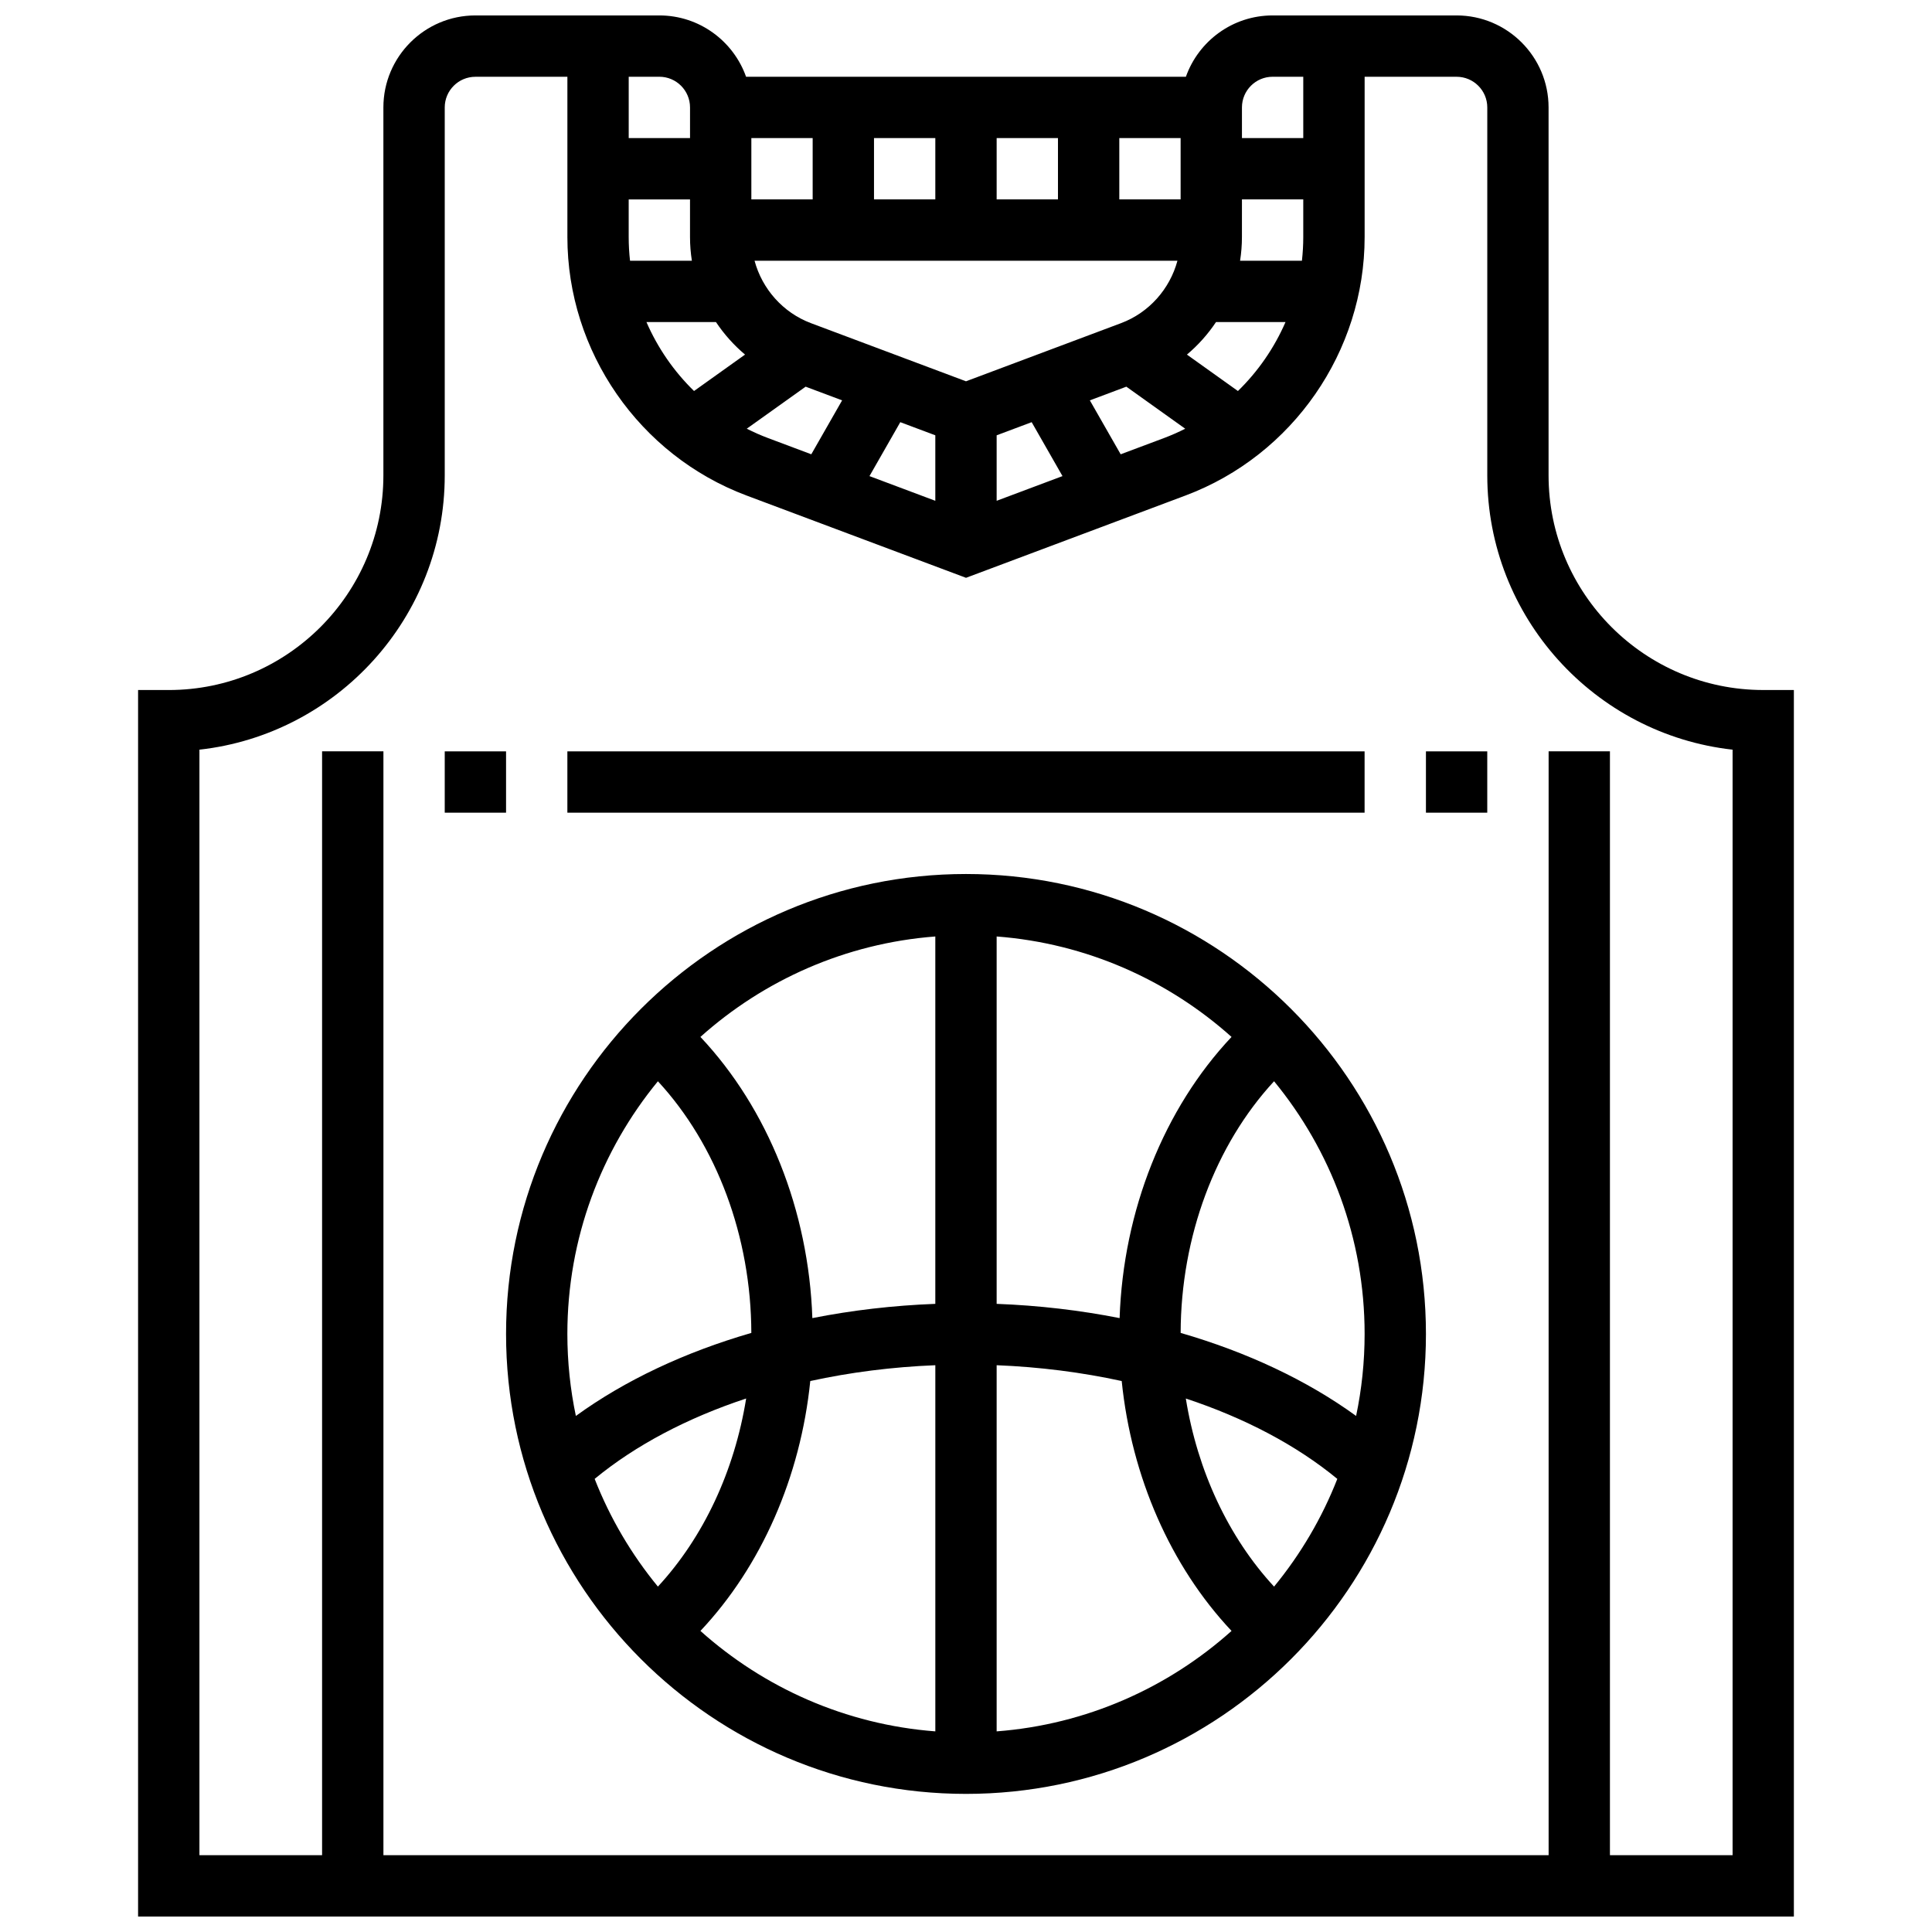 <?xml version="1.0" encoding="UTF-8"?>
<!-- Uploaded to: ICON Repo, www.svgrepo.com, Generator: ICON Repo Mixer Tools -->
<svg width="800px" height="800px" version="1.1" viewBox="144 144 512 512" xmlns="http://www.w3.org/2000/svg">
 <defs>
  <clipPath id="a">
   <path d="m180 148.09h440v503.81h-440z"/>
  </clipPath>
 </defs>
 <g clip-path="url(#a)">
  <path d="m611.27 326.86c-31.363 0-56.883-25.516-56.883-56.883v-97.508c0-13.441-10.938-24.379-24.379-24.379h-48.754c-10.594 0-19.625 6.793-22.98 16.25h-116.56c-3.356-9.457-12.387-16.25-22.98-16.25h-48.754c-13.441 0-24.379 10.934-24.379 24.379v97.512c0 31.363-25.516 56.883-56.883 56.883l-8.125-0.004v325.04h438.8v-325.04zm-170.21-97.211-41.062 15.398-41.066-15.398c-7.449-2.793-12.957-9.078-14.969-16.551h112.07c-2.012 7.477-7.519 13.758-14.969 16.551zm15.816-32.805h-16.25v-16.25h16.25zm-32.504 0h-16.25v-16.25h16.25zm-32.504 0h-16.25v-16.25h16.25zm-32.504 0h-16.25v-16.25h16.25zm-32.008 16.254h-16.391c-0.234-2.07-0.355-4.16-0.355-6.273v-9.98h16.25v9.98c0 2.121 0.172 4.219 0.496 6.273zm6.379 16.25c2.144 3.211 4.734 6.121 7.707 8.621l-13.516 9.652c-5.348-5.207-9.637-11.426-12.613-18.273zm23.766 17.125 9.668 3.625-8.168 14.293-11.484-4.309c-1.93-0.723-3.801-1.555-5.617-2.473zm25.086 9.406 9.281 3.481v17.355l-17.449-6.543zm25.535 3.481 9.281-3.481 8.168 14.293-17.449 6.543zm32.867 5.031-8.168-14.293 9.672-3.625 15.598 11.141c-1.812 0.918-3.684 1.746-5.617 2.473zm31.074-16.766-13.516-9.652c2.973-2.5 5.562-5.41 7.707-8.621h18.418c-2.973 6.844-7.262 13.062-12.609 18.273zm17.316-40.801c0 2.113-0.125 4.203-0.355 6.273h-16.391c0.324-2.055 0.492-4.152 0.492-6.273l0.004-9.98h16.25zm-8.125-42.484h8.125v16.25h-16.25v-8.125c0-4.477 3.644-8.125 8.125-8.125zm-154.39 8.129v8.125h-16.25v-16.254h8.125c4.481 0 8.125 3.648 8.125 8.129zm276.29 463.18h-32.504v-292.54h-16.25v292.54h-308.79v-292.54h-16.254v292.54h-32.504v-292.98c36.516-4.055 65.008-35.105 65.008-72.688v-97.508c0-4.481 3.644-8.125 8.125-8.125h24.379v42.484c0 30.312 19.07 57.832 47.457 68.477l58.184 21.816 58.184-21.816c28.383-10.648 47.453-38.168 47.453-68.48v-42.484h24.379c4.481 0 8.125 3.644 8.125 8.125v97.512c0 37.578 28.492 68.629 65.008 72.688z"/>
 </g>
 <path d="m261.86 343.12h16.25v16.25h-16.25z"/>
 <path d="m294.36 343.12h211.27v16.25h-211.27z"/>
 <path d="m521.89 343.12h16.25v16.25h-16.25z"/>
 <path d="m400 375.62c-67.211 0-121.89 54.68-121.89 121.89 0 67.211 54.68 121.89 121.89 121.89s121.89-54.68 121.89-121.89c-0.004-67.211-54.684-121.89-121.89-121.89zm81.641 188.85c-12.09-13.082-20.297-30.668-23.387-49.848 15.57 5.144 29.309 12.367 40.148 21.301-4.078 10.418-9.77 20.035-16.762 28.547zm-180.05-28.551c10.844-8.934 24.582-16.156 40.148-21.301-3.09 19.18-11.293 36.77-23.387 49.848-6.992-8.508-12.684-18.125-16.762-28.547zm90.277-46.383c-11.164 0.422-22.094 1.703-32.586 3.777-0.969-28.508-11.785-55.535-29.664-74.516 16.805-15.043 38.434-24.801 62.25-26.621zm-33.137 20.453c10.559-2.305 21.699-3.731 33.141-4.191v97.035c-23.816-1.82-45.445-11.578-62.25-26.621 16.133-17.129 26.523-40.809 29.109-66.223zm49.391-4.191c11.441 0.461 22.578 1.887 33.141 4.191 2.586 25.41 12.977 49.094 29.109 66.223-16.805 15.043-38.434 24.801-62.25 26.621zm0-16.262v-97.359c23.816 1.82 45.445 11.578 62.25 26.621-17.879 18.98-28.695 46.008-29.664 74.516-10.492-2.074-21.422-3.356-32.586-3.777zm-89.77-58.988c15.562 16.836 24.695 41.145 24.758 66.691-17.625 5.106-33.512 12.574-46.5 22.004-1.473-7.019-2.254-14.289-2.254-21.734 0-25.395 9.012-48.723 23.996-66.961zm185.03 88.691c-12.988-9.43-28.875-16.898-46.5-22.004 0.062-25.547 9.195-49.855 24.758-66.691 14.988 18.242 23.996 41.57 23.996 66.965 0 7.445-0.781 14.715-2.254 21.73z"/>
</svg>